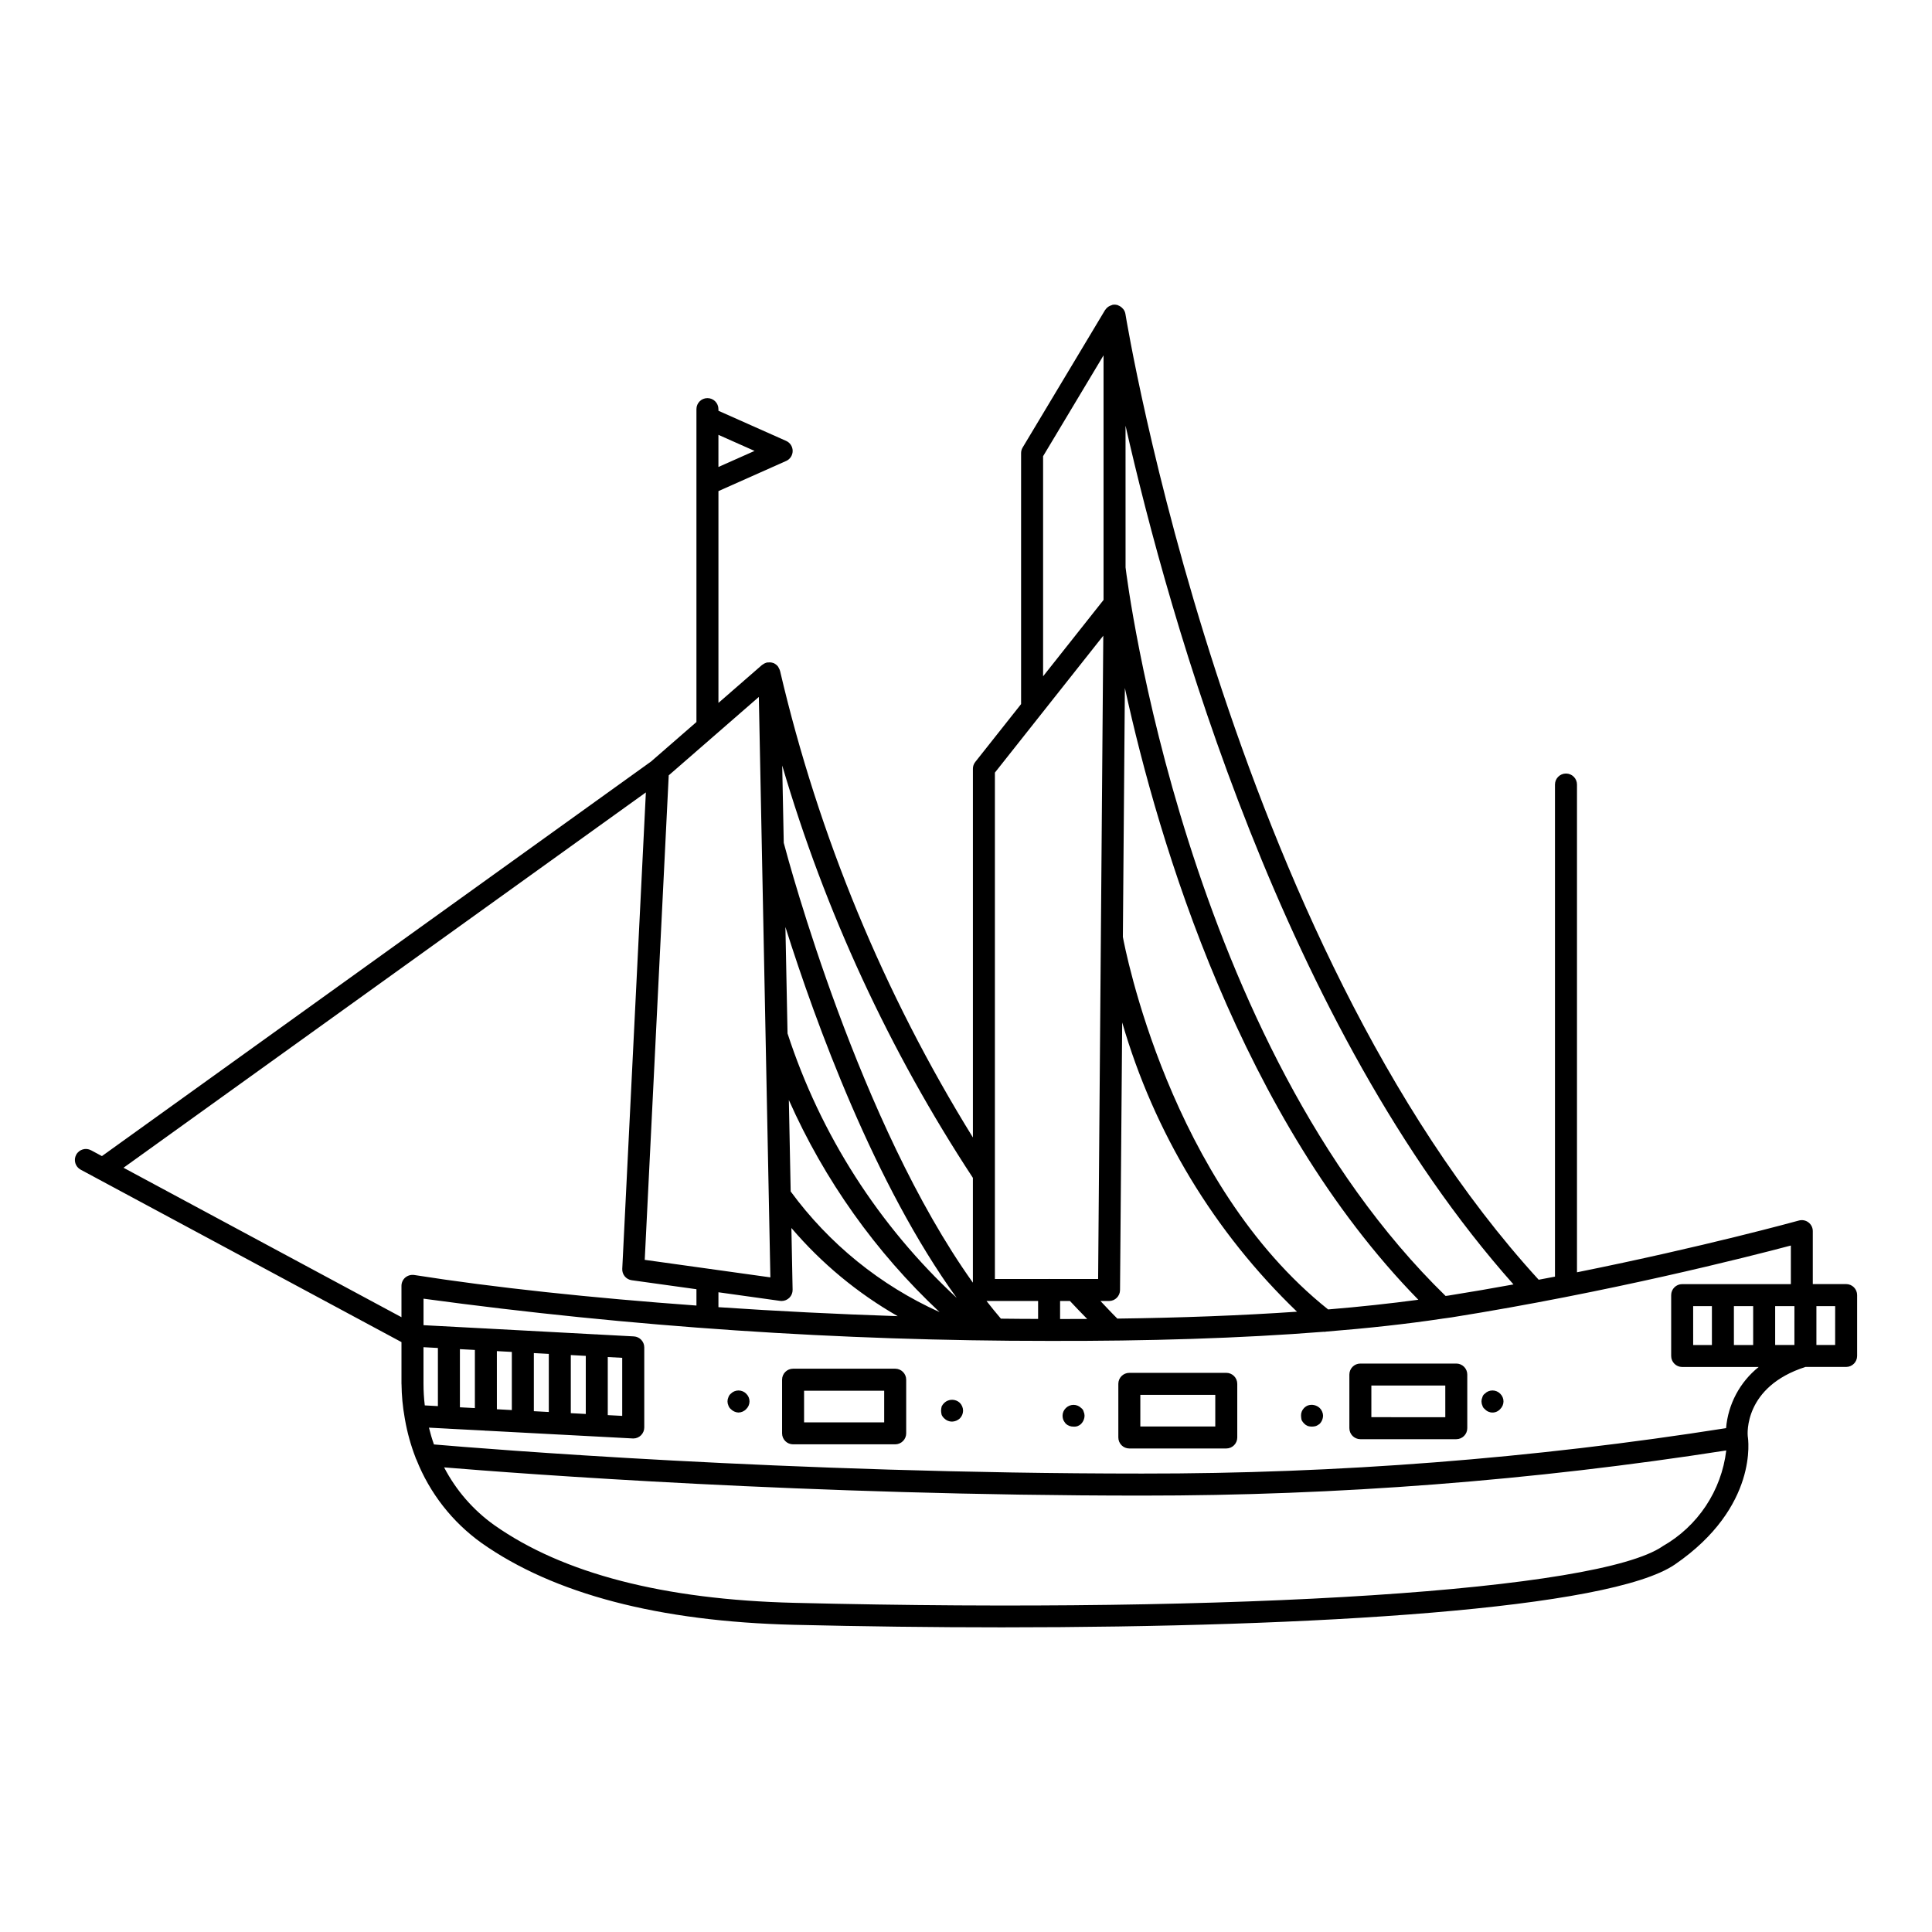 <?xml version="1.0" encoding="UTF-8"?>
<!-- Uploaded to: ICON Repo, www.iconrepo.com, Generator: ICON Repo Mixer Tools -->
<svg fill="#000000" width="800px" height="800px" version="1.1" viewBox="144 144 512 512" xmlns="http://www.w3.org/2000/svg">
 <path d="m633.25 484.3h-8.84v-14.031c0.004-0.91-0.422-1.773-1.148-2.324-0.727-0.555-1.672-0.734-2.551-0.488-0.324 0.09-25.168 6.953-58.793 13.715v-129.26c0-1.609-1.305-2.918-2.914-2.918s-2.918 1.309-2.918 2.918v130.41c-1.422 0.273-2.871 0.551-4.32 0.82-82.285-89.949-109.26-254.31-109.52-255.96-0.078-0.438-0.258-0.852-0.52-1.207-0.066-0.086-0.141-0.137-0.207-0.223h-0.004c-0.332-0.387-0.766-0.676-1.25-0.844-0.051-0.016-0.07-0.07-0.121-0.086h-0.047v0.004c-0.391-0.102-0.793-0.125-1.191-0.066-0.156 0.047-0.309 0.105-0.457 0.172-0.094 0.027-0.188 0.062-0.273 0.102-0.508 0.223-0.938 0.586-1.242 1.047l-0.066 0.059-21.852 36.449c-0.273 0.449-0.418 0.969-0.418 1.496v66.504l-12.141 15.336c-0.41 0.512-0.633 1.152-0.629 1.809v97.707c-23.613-38.16-40.871-79.902-51.098-123.6-0.07-0.27-0.176-0.527-0.32-0.766-0.059-0.137-0.125-0.27-0.203-0.395-0.27-0.359-0.617-0.652-1.016-0.852-0.051-0.02-0.07-0.074-0.117-0.098s-0.117 0-0.176-0.02v-0.004c-0.371-0.145-0.773-0.195-1.168-0.156-0.129-0.008-0.262 0-0.395 0.016h-0.047 0.004c-0.434 0.098-0.84 0.293-1.188 0.57-0.035 0.031-0.09 0.031-0.129 0.059l-11.582 10.082v-56.129l17.934-7.984v0.004c1.055-0.465 1.734-1.512 1.734-2.664 0-1.156-0.68-2.199-1.734-2.664l-17.934-7.981-0.004-0.441c0-1.609-1.305-2.914-2.914-2.914s-2.914 1.305-2.914 2.914v82.926l-12.012 10.453-145.54 104.58-2.875-1.543v0.004c-1.414-0.766-3.184-0.234-3.945 1.184-0.766 1.418-0.234 3.184 1.184 3.949l85.02 45.699v11.043l0.012 0.062v0.004c0.031 3.004 0.309 6.004 0.84 8.965 0.016 0.164 0.043 0.332 0.086 0.492 0.598 3.418 1.531 6.769 2.781 10.008 0.062 0.211 0.148 0.41 0.258 0.602 3.512 8.859 9.504 16.523 17.254 22.07 19.152 13.504 46.996 20.797 82.754 21.672 18.23 0.438 36.789 0.676 55.098 0.676 83.207 0 161.16-4.824 178.41-16.676 22.238-15.281 19.395-33.391 19.285-33.969-0.059-0.531-1.082-13.109 15.281-18.363l10.793-0.004c1.609 0 2.914-1.309 2.914-2.918v-16.125c0-0.773-0.309-1.516-0.852-2.062-0.547-0.547-1.289-0.852-2.062-0.852zm-298.86-225.06 9.574 4.258-9.574 4.258zm107.89-2.434c11.59 51.176 41.945 159.13 102.81 227.58-5.621 1.023-11.387 2.023-17.258 2.957-0.23 0.035-0.5 0.055-0.734 0.098-68.945-67.203-84.371-189.39-84.812-193.07zm-0.176 69.512c9.012 41.258 30.727 114.04 77.77 162.13-7.469 1-15.422 1.867-23.906 2.566-42.016-33.469-53.891-95.969-54.395-98.715zm-4.195 162.46c1.598 0 2.898-1.289 2.91-2.891l0.574-70.926c8.453 29.168 24.43 55.605 46.324 76.652-14.891 1.023-30.922 1.617-47.605 1.828-1.543-1.516-2.996-3.109-4.488-4.668zm-17.477-223.88 16.02-26.727v64.82l-16.02 20.234zm-12.773 83.852 28.723-36.281-1.367 170.48h-12.836c-0.055 0-0.102-0.031-0.152-0.031-0.055 0-0.098 0.031-0.152 0.031h-14.215zm24.465 144.79c-2.383 0.016-4.781 0.008-7.188 0.008v-4.773h2.613c1.488 1.629 3.047 3.188 4.574 4.766zm-13.016-4.766v4.754c-3.285-0.016-6.551-0.02-9.859-0.07-1.285-1.504-2.559-3.074-3.812-4.684zm-17.281-32.629v27.777c-30.105-42.148-48.727-111.26-50.125-116.56l-0.406-20.496c11.363 38.719 28.391 75.543 50.531 109.28zm-49.121-38.266-0.562-28.211c8.035 25.418 23.641 68.234 45.395 98.289-20.672-19.16-36.102-43.281-44.832-70.078zm40.297 73.84h-0.004c-15.691-7.074-29.285-18.09-39.461-31.973l-0.484-24.223h0.004c9.418 21.215 23 40.324 39.941 56.195zm-42.262-2.973h-0.004c0.133 0.02 0.266 0.027 0.402 0.027 0.781-0.004 1.531-0.32 2.078-0.879 0.551-0.559 0.848-1.316 0.832-2.098l-0.32-16.367c7.973 9.359 17.504 17.262 28.176 23.367-16.059-0.539-32.039-1.328-47.512-2.383v-3.949zm-29.52-139.27 23.879-20.781 3.059 153.82-33.297-4.644zm-67.453 132.41h-0.004c-0.84-0.117-1.691 0.121-2.348 0.66-0.648 0.555-1.023 1.363-1.023 2.219v8.305l-73.66-39.605 138.43-99.469-6.258 126.25c-0.078 1.508 1.012 2.824 2.508 3.027l17.152 2.383v4.328c-27.777-2.019-53.688-4.769-74.793-8.098zm2.465 28.824-0.004-9.691 3.82 0.207v15.41l-3.477-0.191c-0.227-1.902-0.34-3.82-0.34-5.738zm328.36 43.082c-17.027 11.699-111.62 17.887-230.07 14.977-34.582-0.844-61.344-7.773-79.539-20.602l-0.004-0.004c-5.574-3.977-10.129-9.219-13.285-15.293 19.918 1.648 96.668 7.477 184.96 7.477 51.84 0.027 103.6-3.973 154.82-11.965-1.266 10.676-7.539 20.109-16.895 25.406zm5.203-69.48-0.004-0.004c-1.609 0-2.914 1.305-2.914 2.91v16.129c0 1.609 1.305 2.914 2.914 2.918h20.281-0.004c-4.981 3.988-8.105 9.848-8.641 16.207-51.199 8.062-102.95 12.09-154.77 12.035-93.977 0-174.83-6.613-187.66-7.715-0.516-1.449-0.949-2.945-1.324-4.453l5.273 0.281 0.027 0.008h0.016l9.574 0.496c0.074 0.008 0.133 0.047 0.207 0.047l0.121-0.023 19.418 1.031 0.051 0.008 0.031-0.008 19.27 1.023 0.156 0.008h0.004c0.773 0 1.516-0.309 2.062-0.855 0.543-0.547 0.852-1.289 0.852-2.062v-21.219c0-1.551-1.215-2.832-2.762-2.914l-9.617-0.516c-0.07 0-0.125-0.035-0.199-0.035l-0.117 0.02-29.125-1.559c-0.055 0-0.094-0.027-0.148-0.027l-0.086 0.016-16.445-0.871v-7.023c54.934 7.465 110.31 11.203 165.75 11.188l0.047 0.012 0.047-0.012c25.863 0.07 50.773-0.68 72.84-2.43 0.043 0 0.078 0.043 0.113 0.043 0.105 0 0.203-0.062 0.316-0.07 11.07-0.887 21.398-2.012 30.734-3.414h0.004l0.035-0.012c0.855-0.125 1.801-0.227 2.637-0.363 41.465-6.606 78.328-15.98 89.832-19.027v10.227zm18.812 5.832v10.297h-5.102l-0.004-10.301zm-10.934 0v10.297h-4.965l-0.004-10.301zm-331.79 26.805v-15.41l3.965 0.211v15.406zm9.797 0.516-0.004-15.406 3.965 0.215v15.41zm9.797 0.516v-15.398l3.965 0.211v15.398zm9.793 0.523v-15.398l3.969 0.215v15.395zm9.797 0.516v-15.391l3.828 0.207v15.387zm314.47-18.586h-5.098v-10.293h5.102zm10.797 0h-4.965v-10.293h4.969zm-249.1 6.285h-27.059c-1.609 0-2.914 1.305-2.914 2.914v14.215c0 1.609 1.305 2.914 2.914 2.914h27.062c0.773 0 1.512-0.309 2.059-0.855 0.547-0.547 0.855-1.285 0.855-2.059v-14.211c0-1.609-1.305-2.914-2.914-2.918zm-2.914 14.219h-21.23v-8.383h21.23zm90.656-13.121h-25.691c-1.609 0-2.914 1.301-2.914 2.91v14.215c0 1.613 1.305 2.918 2.914 2.918h25.691c1.609 0 2.914-1.305 2.914-2.918v-14.215c0-0.77-0.309-1.512-0.852-2.059-0.547-0.547-1.289-0.852-2.062-0.852zm-2.914 14.211h-19.863v-8.383h19.863zm63.871-16.668-25.422-0.004c-1.609 0-2.914 1.305-2.914 2.914v14.211c0 1.609 1.305 2.914 2.914 2.918h25.422c1.609-0.004 2.91-1.309 2.91-2.918v-14.211c0-0.77-0.305-1.512-0.852-2.059s-1.289-0.855-2.059-0.855zm-2.914 14.211-19.594-0.004v-8.383h19.59zm-185.25-6.207c0.551 0.527 0.859 1.258 0.855 2.019 0 0.762-0.309 1.488-0.855 2.019-0.539 0.59-1.301 0.926-2.098 0.934-0.766-0.043-1.488-0.375-2.019-0.934-0.289-0.246-0.508-0.566-0.621-0.93-0.316-0.695-0.316-1.488 0-2.18 0.109-0.363 0.328-0.688 0.621-0.93 0.539-0.559 1.281-0.875 2.059-0.875s1.523 0.316 2.059 0.875zm56.602 2.402v0.004c0.547 0.562 0.855 1.316 0.855 2.106-0.02 0.758-0.324 1.48-0.855 2.019-0.57 0.531-1.32 0.832-2.098 0.848-0.762-0.004-1.492-0.309-2.027-0.848-0.297-0.258-0.535-0.578-0.695-0.938-0.094-0.352-0.145-0.715-0.16-1.082 0.016-0.395 0.066-0.789 0.16-1.172 0.184-0.348 0.418-0.66 0.695-0.934 1.164-1.086 2.965-1.086 4.129 0zm32.809 2.332c0.152 0.348 0.234 0.719 0.238 1.098-0.016 0.781-0.324 1.527-0.859 2.094-0.262 0.273-0.582 0.484-0.93 0.621-0.348 0.133-0.719 0.188-1.09 0.16-0.777 0.027-1.531-0.25-2.102-0.777-0.234-0.293-0.441-0.605-0.621-0.934-0.152-0.367-0.23-0.762-0.23-1.16 0-0.766 0.309-1.496 0.852-2.031 0.543-0.555 1.285-0.867 2.062-0.867 0.773 0 1.516 0.312 2.059 0.867 0.312 0.223 0.535 0.555 0.621 0.934zm63.207 0c0.152 0.348 0.234 0.719 0.238 1.098-0.02 0.781-0.324 1.527-0.855 2.094-0.309 0.258-0.648 0.465-1.016 0.621-0.711 0.207-1.465 0.207-2.176 0-0.348-0.141-0.668-0.352-0.934-0.621-0.281-0.27-0.516-0.586-0.699-0.934-0.09-0.379-0.141-0.77-0.156-1.16-0.031-0.754 0.25-1.488 0.777-2.031 0.285-0.297 0.629-0.535 1.012-0.695 1.105-0.383 2.34-0.117 3.188 0.695 0.27 0.27 0.48 0.586 0.625 0.938zm47.199-4.734c0.547 0.531 0.855 1.258 0.855 2.019-0.004 0.762-0.312 1.488-0.855 2.019-0.52 0.594-1.27 0.938-2.062 0.938-0.789 0-1.539-0.344-2.059-0.938-0.316-0.223-0.535-0.555-0.621-0.934-0.312-0.691-0.312-1.484 0-2.18 0.082-0.375 0.305-0.707 0.621-0.926 0.539-0.559 1.281-0.875 2.059-0.875 0.781 0 1.523 0.316 2.062 0.875z"/>
</svg>
